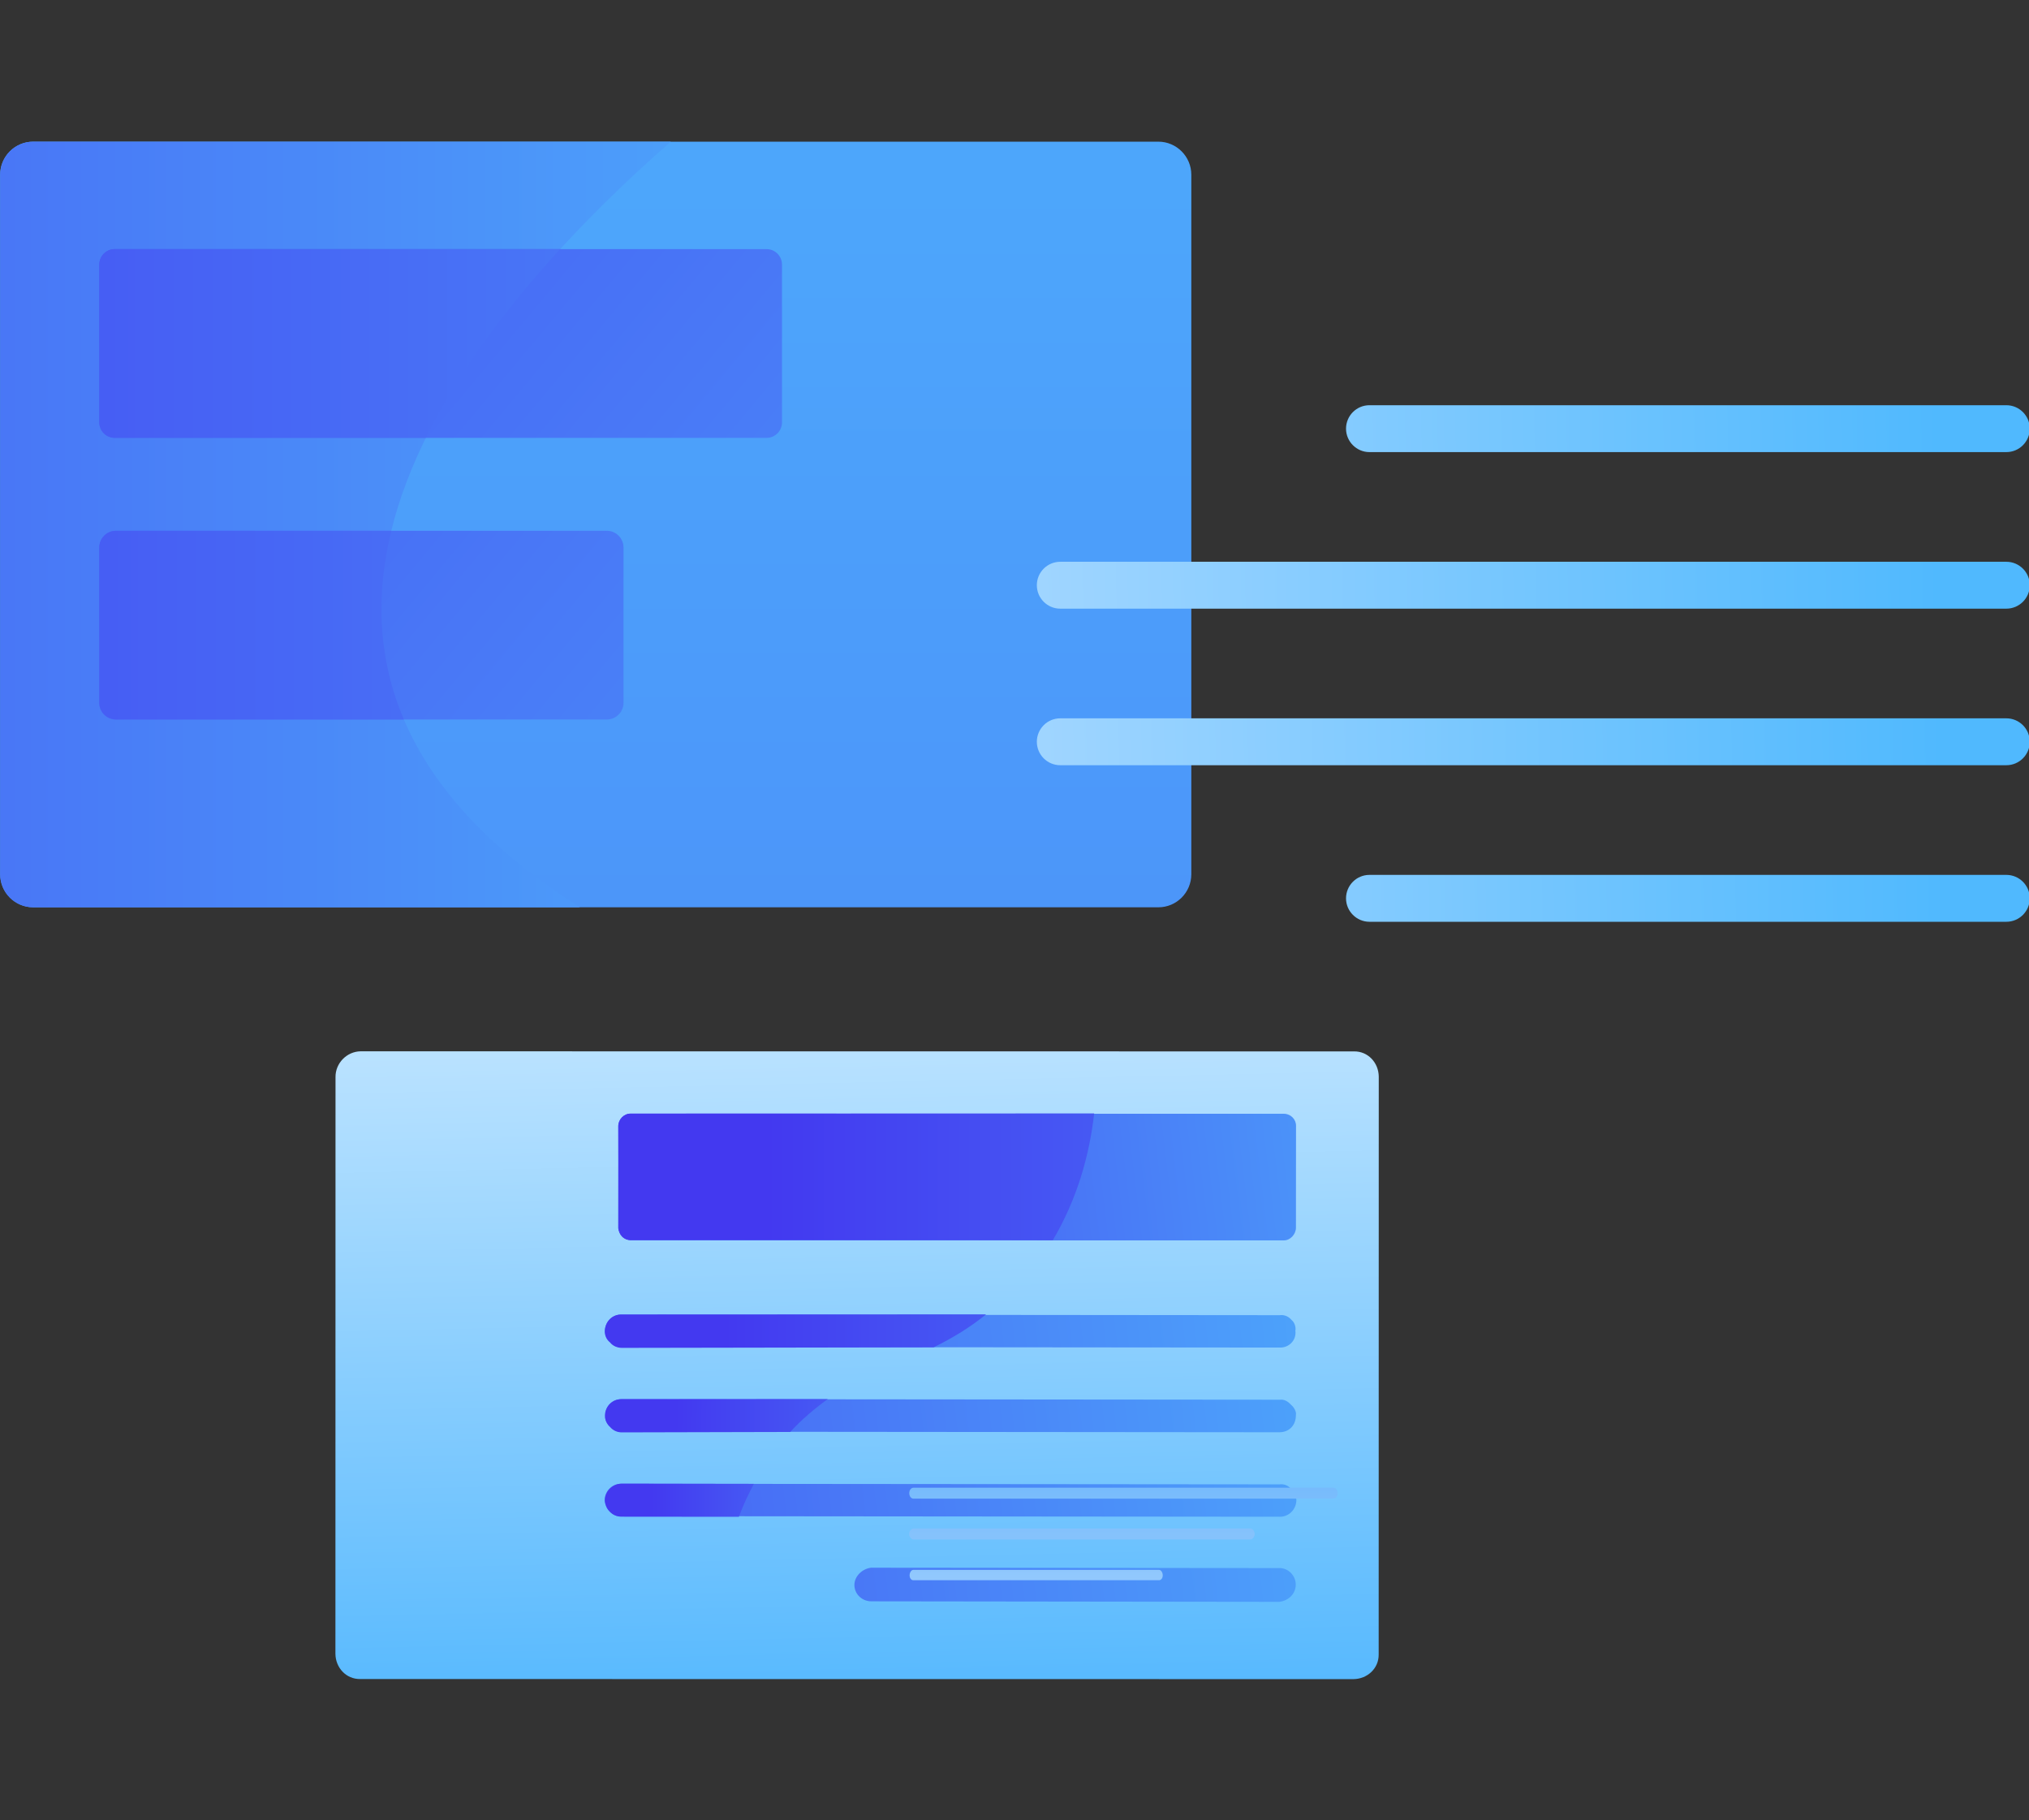 <?xml version="1.0" encoding="UTF-8" standalone="no"?> <svg xmlns="http://www.w3.org/2000/svg" xmlns:xlink="http://www.w3.org/1999/xlink" xmlns:serif="http://www.serif.com/" width="100%" height="100%" viewBox="0 0 320 287" version="1.1" xml:space="preserve" style="fill-rule:evenodd;clip-rule:evenodd;stroke-linejoin:round;stroke-miterlimit:2;"><rect x="0" y="0" width="320" height="287" fill="#333333" stroke="none"/> <g id="Layer-1" serif:id="Layer 1" transform="matrix(0.488,0,0,0.488,10.132,-87.061)"> <g transform="matrix(5.196,374.134,374.134,-5.196,252.722,366.608)"> <path d="M0.399,-0.425C0.399,-0.437 0.409,-0.447 0.421,-0.447L0.919,-0.454C0.931,-0.454 0.941,-0.445 0.941,-0.433L0.953,0.425C0.953,0.437 0.944,0.447 0.932,0.447L0.433,0.454C0.421,0.454 0.411,0.445 0.411,0.433L0.399,-0.425Z" style="fill:url(#_Linear1);fill-rule:nonzero;"></path> </g> <g transform="matrix(-396.815,49.234,49.234,396.815,414.064,592.661)"> <path d="M0.584,-0.046C0.591,-0.047 0.598,-0.042 0.599,-0.034C0.599,-0.031 0.598,-0.027 0.596,-0.025C0.594,-0.022 0.591,-0.02 0.587,-0.02L0.059,0.046C0.052,0.047 0.045,0.042 0.045,0.034C0.044,0.031 0.045,0.027 0.047,0.025C0.049,0.022 0.052,0.02 0.056,0.02L0.584,-0.046Z" style="fill:url(#_Linear2);fill-rule:nonzero;"></path> </g> <g transform="matrix(-396.819,49.235,49.235,396.819,417.408,619.58)"> <path d="M0.592,-0.046C0.6,-0.047 0.606,-0.042 0.607,-0.034C0.608,-0.031 0.606,-0.027 0.604,-0.025C0.602,-0.022 0.599,-0.02 0.596,-0.02L0.068,0.046C0.06,0.047 0.054,0.042 0.053,0.034C0.052,0.031 0.054,0.027 0.056,0.025C0.058,0.022 0.061,0.02 0.064,0.02L0.592,-0.046Z" style="fill:url(#_Linear3);fill-rule:nonzero;"></path> </g> <g transform="matrix(-396.819,49.235,49.235,396.819,420.745,646.489)"> <path d="M0.601,-0.046C0.608,-0.047 0.615,-0.042 0.616,-0.034C0.616,-0.031 0.615,-0.027 0.613,-0.025C0.611,-0.022 0.608,-0.02 0.604,-0.02L0.076,0.046C0.069,0.047 0.062,0.042 0.061,0.034C0.061,0.031 0.062,0.027 0.064,0.025C0.066,0.022 0.069,0.02 0.073,0.02L0.601,-0.046Z" style="fill:url(#_Linear4);fill-rule:nonzero;"></path> </g> <g transform="matrix(-396.817,49.235,49.235,396.817,424.699,678.305)"> <path d="M0.409,-0.034C0.416,-0.034 0.423,-0.029 0.424,-0.022C0.425,-0.015 0.42,-0.008 0.412,-0.007L0.085,0.034C0.077,0.034 0.071,0.029 0.07,0.022C0.069,0.015 0.074,0.008 0.081,0.007L0.409,-0.034Z" style="fill:url(#_Linear5);fill-rule:nonzero;"></path> </g> <g transform="matrix(-289.949,35.975,35.975,289.949,449.774,538.721)"> <path d="M0.906,-0.114C0.913,-0.115 0.92,-0.109 0.921,-0.102L0.935,0.01C0.935,0.017 0.93,0.024 0.923,0.025L0.206,0.114C0.199,0.115 0.192,0.109 0.191,0.102L0.177,-0.01C0.176,-0.017 0.181,-0.024 0.189,-0.025L0.906,-0.114Z" style="fill:url(#_Linear6);fill-rule:nonzero;"></path> </g> <g transform="matrix(-113.621,-0.79,-0.79,113.621,303.499,663.87)"> <path d="M1.086,-0.046C1.112,-0.045 1.133,-0.024 1.133,0.001C1.133,0.014 1.127,0.026 1.119,0.034C1.11,0.043 1.098,0.048 1.086,0.048L0.752,0.046C0.74,0.013 0.725,-0.019 0.71,-0.048L1.086,-0.046Z" style="fill:url(#_Linear7);fill-rule:nonzero;"></path> </g> <g transform="matrix(-170.173,-1.183,-1.183,170.173,367.559,636.909)"> <path d="M1.102,-0.03C1.119,-0.03 1.133,-0.016 1.133,0.001C1.133,0.01 1.129,0.018 1.123,0.023C1.118,0.029 1.11,0.033 1.101,0.033L0.781,0.03C0.76,0.007 0.736,-0.014 0.71,-0.033L1.102,-0.03Z" style="fill:url(#_Linear8);fill-rule:nonzero;"></path> </g> <g transform="matrix(-291.176,-2.025,-2.025,291.176,504.625,610.351)"> <path d="M1.115,-0.017C1.125,-0.017 1.133,-0.009 1.133,0.002C1.133,0.007 1.131,0.011 1.127,0.014C1.124,0.018 1.119,0.02 1.114,0.02L0.768,0.017C0.746,0.006 0.727,-0.006 0.71,-0.02L1.115,-0.017Z" style="fill:url(#_Linear9);fill-rule:nonzero;"></path> </g> <g transform="matrix(-363.487,-2.528,-2.528,363.487,590.78,561.045)"> <path d="M1.122,-0.055C1.128,-0.055 1.133,-0.05 1.133,-0.044L1.132,0.047C1.132,0.053 1.127,0.058 1.121,0.057L0.746,0.055C0.725,0.019 0.714,-0.02 0.71,-0.058L1.122,-0.055Z" style="fill:url(#_Linear10);fill-rule:nonzero;"></path> </g> <g transform="matrix(0,196.637,196.637,0,342.312,612.697)"> <path d="M0.236,-0.345C0.236,-0.349 0.24,-0.352 0.245,-0.352C0.25,-0.352 0.254,-0.349 0.254,-0.345L0.254,0.345C0.254,0.349 0.25,0.352 0.245,0.352C0.24,0.352 0.236,0.349 0.236,0.345L0.236,-0.345Z" style="fill:url(#_Linear11);fill-rule:nonzero;"></path> </g> <g transform="matrix(0,196.637,196.637,0,328.888,612.697)"> <path d="M0.303,-0.277C0.303,-0.28 0.307,-0.284 0.312,-0.284C0.317,-0.284 0.321,-0.28 0.321,-0.277L0.321,0.277C0.321,0.28 0.317,0.284 0.312,0.284C0.307,0.284 0.303,0.28 0.303,0.277L0.303,-0.277Z" style="fill:url(#_Linear12);fill-rule:nonzero;"></path> </g> <g transform="matrix(0,196.637,196.637,0,314.112,612.697)"> <path d="M0.371,-0.202C0.371,-0.205 0.375,-0.208 0.38,-0.208C0.385,-0.208 0.388,-0.205 0.388,-0.202L0.388,0.202C0.388,0.205 0.385,0.208 0.38,0.208C0.375,0.208 0.371,0.205 0.371,0.202L0.371,-0.202Z" style="fill:url(#_Linear13);fill-rule:nonzero;"></path> </g> <g transform="matrix(2.542,0,0,2.542,-477.406,-901.446)"> <path d="M331.1,447.01L331.1,535.93C331.1,538.25 329.22,540.13 326.91,540.13L183.86,540.13C181.54,540.13 179.66,538.25 179.66,535.93L179.66,447.01C179.66,444.69 181.54,442.81 183.86,442.81L326.91,442.81C329.21,442.81 331.1,444.69 331.1,447.01Z" style="fill:url(#_Linear14);fill-rule:nonzero;"></path> </g> <g transform="matrix(2.542,0,0,2.542,-477.406,-901.446)"> <path d="M253.37,540.13L183.86,540.13C181.54,540.13 179.66,538.25 179.66,535.93L179.66,447.01C179.66,444.69 181.54,442.81 183.86,442.81L264.92,442.81C239.69,464.89 202.81,508.09 253.37,540.13Z" style="fill:url(#_Linear15);fill-rule:nonzero;"></path> </g> <g transform="matrix(2.542,0,0,2.542,-477.406,-901.446)"> <path d="M353.75,482.27L434.72,482.27C436.37,482.27 437.7,480.93 437.7,479.29C437.7,477.64 436.36,476.31 434.72,476.31L353.75,476.31C352.1,476.31 350.77,477.65 350.77,479.29C350.77,480.93 352.11,482.27 353.75,482.27Z" style="fill:url(#_Linear16);fill-rule:nonzero;"></path> <path d="M314.44,502.17L434.72,502.17C436.37,502.17 437.7,500.83 437.7,499.19C437.7,497.54 436.36,496.21 434.72,496.21L314.44,496.21C312.79,496.21 311.46,497.55 311.46,499.19C311.46,500.83 312.79,502.17 314.44,502.17Z" style="fill:url(#_Linear17);fill-rule:nonzero;"></path> <path d="M314.44,522.07L434.72,522.07C436.37,522.07 437.7,520.73 437.7,519.09C437.7,517.44 436.36,516.11 434.72,516.11L314.44,516.11C312.79,516.11 311.46,517.45 311.46,519.09C311.46,520.73 312.79,522.07 314.44,522.07Z" style="fill:url(#_Linear18);fill-rule:nonzero;"></path> <path d="M353.75,541.97L434.72,541.97C436.37,541.97 437.7,540.63 437.7,538.99C437.7,537.34 436.36,536.01 434.72,536.01L353.75,536.01C352.1,536.01 350.77,537.35 350.77,538.99C350.77,540.63 352.11,541.97 353.75,541.97Z" style="fill:url(#_Linear19);fill-rule:nonzero;"></path> </g> <g transform="matrix(2.542,0,0,2.542,-477.406,-901.446)"> <path d="M279.06,458.43L279.06,478.51C279.06,479.59 278.17,480.46 277.1,480.46L194.23,480.46C193.15,480.46 192.27,479.59 192.27,478.51L192.27,458.43C192.27,457.35 193.16,456.47 194.23,456.47L277.1,456.47C278.17,456.46 279.06,457.35 279.06,458.43Z" style="fill:url(#_Linear20);fill-rule:nonzero;"></path> <path d="M258.91,494.4L258.91,514.15C258.91,515.31 257.96,516.26 256.78,516.26L194.39,516.26C193.22,516.26 192.26,515.31 192.26,514.15L192.26,494.4C192.26,493.23 193.21,492.27 194.39,492.27L256.78,492.27C257.96,492.27 258.91,493.22 258.91,494.4Z" style="fill:url(#_Linear21);fill-rule:nonzero;"></path> </g> <g transform="matrix(2.542,0,0,2.542,-477.406,-901.446)"> <path d="M230.99,516.26L194.39,516.26C193.22,516.26 192.26,515.31 192.26,514.15L192.26,494.4C192.26,493.23 193.21,492.27 194.39,492.27L229.39,492.27C227.44,500.21 227.61,508.32 230.99,516.26Z" style="fill:url(#_Linear22);fill-rule:nonzero;"></path> </g> <g transform="matrix(2.542,0,0,2.542,-477.406,-901.446)"> <path d="M250.86,456.46C244.26,463.66 238.04,471.83 233.78,480.45L194.22,480.45C193.14,480.45 192.26,479.58 192.26,478.5L192.26,458.42C192.26,457.34 193.15,456.46 194.22,456.46L250.86,456.46Z" style="fill:url(#_Linear23);fill-rule:nonzero;"></path> </g> </g> <defs> <linearGradient id="_Linear1" x1="0" y1="0" x2="1" y2="0" gradientUnits="userSpaceOnUse" gradientTransform="matrix(1,-1.73472e-18,-1.73472e-18,-1,0,-9.14846e-06)"><stop offset="0" style="stop-color:white;stop-opacity:1"></stop><stop offset="1" style="stop-color:rgb(80,182,254);stop-opacity:1"></stop></linearGradient> <linearGradient id="_Linear2" x1="0" y1="0" x2="1" y2="0" gradientUnits="userSpaceOnUse" gradientTransform="matrix(1,0,0,-1,0,-1.05411e-05)"><stop offset="0" style="stop-color:rgb(77,166,251);stop-opacity:1"></stop><stop offset="1" style="stop-color:rgb(67,57,240);stop-opacity:1"></stop></linearGradient> <linearGradient id="_Linear3" x1="0" y1="0" x2="1" y2="0" gradientUnits="userSpaceOnUse" gradientTransform="matrix(1,0,0,-1,0,-2.28285e-05)"><stop offset="0" style="stop-color:rgb(77,166,251);stop-opacity:1"></stop><stop offset="1" style="stop-color:rgb(67,57,240);stop-opacity:1"></stop></linearGradient> <linearGradient id="_Linear4" x1="0" y1="0" x2="1" y2="0" gradientUnits="userSpaceOnUse" gradientTransform="matrix(1,0,0,-1,0,-1.05583e-05)"><stop offset="0" style="stop-color:rgb(77,166,251);stop-opacity:1"></stop><stop offset="1" style="stop-color:rgb(67,57,240);stop-opacity:1"></stop></linearGradient> <linearGradient id="_Linear5" x1="0" y1="0" x2="1" y2="0" gradientUnits="userSpaceOnUse" gradientTransform="matrix(1,-1.38778e-17,-1.38778e-17,-1,0,6.12986e-06)"><stop offset="0" style="stop-color:rgb(77,166,251);stop-opacity:1"></stop><stop offset="1" style="stop-color:rgb(67,57,240);stop-opacity:1"></stop></linearGradient> <linearGradient id="_Linear6" x1="0" y1="0" x2="1" y2="0" gradientUnits="userSpaceOnUse" gradientTransform="matrix(1,1.38778e-17,1.38778e-17,-1,0,-2.16178e-06)"><stop offset="0" style="stop-color:rgb(77,166,251);stop-opacity:1"></stop><stop offset="1" style="stop-color:rgb(67,57,240);stop-opacity:1"></stop></linearGradient> <linearGradient id="_Linear7" x1="0" y1="0" x2="1" y2="0" gradientUnits="userSpaceOnUse" gradientTransform="matrix(1,8.67362e-19,8.67362e-19,-1,0,-0)"><stop offset="0" style="stop-color:rgb(77,166,251);stop-opacity:1"></stop><stop offset="1" style="stop-color:rgb(67,57,240);stop-opacity:1"></stop></linearGradient> <linearGradient id="_Linear8" x1="0" y1="0" x2="1" y2="0" gradientUnits="userSpaceOnUse" gradientTransform="matrix(1,-8.67362e-19,-8.67362e-19,-1,0,-0)"><stop offset="0" style="stop-color:rgb(77,166,251);stop-opacity:1"></stop><stop offset="1" style="stop-color:rgb(67,57,240);stop-opacity:1"></stop></linearGradient> <linearGradient id="_Linear9" x1="0" y1="0" x2="1" y2="0" gradientUnits="userSpaceOnUse" gradientTransform="matrix(1,0,0,-1,0,-4.92978e-05)"><stop offset="0" style="stop-color:rgb(77,166,251);stop-opacity:1"></stop><stop offset="1" style="stop-color:rgb(67,57,240);stop-opacity:1"></stop></linearGradient> <linearGradient id="_Linear10" x1="0" y1="0" x2="1" y2="0" gradientUnits="userSpaceOnUse" gradientTransform="matrix(1,0,0,-1,0,-4.3683e-05)"><stop offset="0" style="stop-color:rgb(77,166,251);stop-opacity:1"></stop><stop offset="1" style="stop-color:rgb(67,57,240);stop-opacity:1"></stop></linearGradient> <linearGradient id="_Linear11" x1="0" y1="0" x2="1" y2="0" gradientUnits="userSpaceOnUse" gradientTransform="matrix(1,0,0,-1,0,6.59863e-06)"><stop offset="0" style="stop-color:rgb(77,166,251);stop-opacity:1"></stop><stop offset="1" style="stop-color:white;stop-opacity:1"></stop></linearGradient> <linearGradient id="_Linear12" x1="0" y1="0" x2="1" y2="0" gradientUnits="userSpaceOnUse" gradientTransform="matrix(1,0,0,-1,0,1.36843e-06)"><stop offset="0" style="stop-color:rgb(77,166,251);stop-opacity:1"></stop><stop offset="1" style="stop-color:white;stop-opacity:1"></stop></linearGradient> <linearGradient id="_Linear13" x1="0" y1="0" x2="1" y2="0" gradientUnits="userSpaceOnUse" gradientTransform="matrix(1,0,0,-1,0,-1.89856e-06)"><stop offset="0" style="stop-color:rgb(77,166,251);stop-opacity:1"></stop><stop offset="1" style="stop-color:white;stop-opacity:1"></stop></linearGradient> <linearGradient id="_Linear14" x1="0" y1="0" x2="1" y2="0" gradientUnits="userSpaceOnUse" gradientTransform="matrix(3.71339e-14,606.443,-606.443,3.71339e-14,255.379,449.193)"><stop offset="0" style="stop-color:rgb(77,166,251);stop-opacity:1"></stop><stop offset="1" style="stop-color:rgb(67,57,240);stop-opacity:1"></stop></linearGradient> <linearGradient id="_Linear15" x1="0" y1="0" x2="1" y2="0" gradientUnits="userSpaceOnUse" gradientTransform="matrix(-232.908,2.85231e-14,-2.85231e-14,-232.908,280.858,491.47)"><stop offset="0" style="stop-color:rgb(77,166,251);stop-opacity:1"></stop><stop offset="1" style="stop-color:rgb(67,57,240);stop-opacity:1"></stop></linearGradient> <linearGradient id="_Linear16" x1="0" y1="0" x2="1" y2="0" gradientUnits="userSpaceOnUse" gradientTransform="matrix(133.686,-2.224,2.224,133.686,292.553,480.977)"><stop offset="0" style="stop-color:rgb(171,217,255);stop-opacity:1"></stop><stop offset="0.01" style="stop-color:rgb(171,217,255);stop-opacity:1"></stop><stop offset="1" style="stop-color:rgb(80,185,254);stop-opacity:1"></stop></linearGradient> <linearGradient id="_Linear17" x1="0" y1="0" x2="1" y2="0" gradientUnits="userSpaceOnUse" gradientTransform="matrix(133.686,-2.224,2.224,133.686,292.878,500.544)"><stop offset="0" style="stop-color:rgb(171,217,255);stop-opacity:1"></stop><stop offset="0.01" style="stop-color:rgb(171,217,255);stop-opacity:1"></stop><stop offset="1" style="stop-color:rgb(80,185,254);stop-opacity:1"></stop></linearGradient> <linearGradient id="_Linear18" x1="0" y1="0" x2="1" y2="0" gradientUnits="userSpaceOnUse" gradientTransform="matrix(133.686,-2.224,2.224,133.686,293.209,520.437)"><stop offset="0" style="stop-color:rgb(171,217,255);stop-opacity:1"></stop><stop offset="0.01" style="stop-color:rgb(171,217,255);stop-opacity:1"></stop><stop offset="1" style="stop-color:rgb(80,185,254);stop-opacity:1"></stop></linearGradient> <linearGradient id="_Linear19" x1="0" y1="0" x2="1" y2="0" gradientUnits="userSpaceOnUse" gradientTransform="matrix(133.686,-2.224,2.224,133.686,293.546,540.658)"><stop offset="0" style="stop-color:rgb(171,217,255);stop-opacity:1"></stop><stop offset="0.01" style="stop-color:rgb(171,217,255);stop-opacity:1"></stop><stop offset="1" style="stop-color:rgb(80,185,254);stop-opacity:1"></stop></linearGradient> <linearGradient id="_Linear20" x1="0" y1="0" x2="1" y2="0" gradientUnits="userSpaceOnUse" gradientTransform="matrix(-223.679,-183.247,183.247,-223.679,350.376,562.44)"><stop offset="0" style="stop-color:rgb(77,166,251);stop-opacity:1"></stop><stop offset="1" style="stop-color:rgb(67,57,240);stop-opacity:1"></stop></linearGradient> <linearGradient id="_Linear21" x1="0" y1="0" x2="1" y2="0" gradientUnits="userSpaceOnUse" gradientTransform="matrix(-223.69,-183.256,183.256,-223.69,329.557,589.441)"><stop offset="0" style="stop-color:rgb(77,166,251);stop-opacity:1"></stop><stop offset="1" style="stop-color:rgb(67,57,240);stop-opacity:1"></stop></linearGradient> <linearGradient id="_Linear22" x1="0" y1="0" x2="1" y2="0" gradientUnits="userSpaceOnUse" gradientTransform="matrix(-273.318,3.435,-3.435,-273.318,373.757,502.24)"><stop offset="0" style="stop-color:rgb(77,166,251);stop-opacity:1"></stop><stop offset="1" style="stop-color:rgb(67,57,240);stop-opacity:1"></stop></linearGradient> <linearGradient id="_Linear23" x1="0" y1="0" x2="1" y2="0" gradientUnits="userSpaceOnUse" gradientTransform="matrix(-273.318,3.435,-3.435,-273.318,373.308,466.456)"><stop offset="0" style="stop-color:rgb(77,166,251);stop-opacity:1"></stop><stop offset="1" style="stop-color:rgb(67,57,240);stop-opacity:1"></stop></linearGradient> </defs> </svg> 